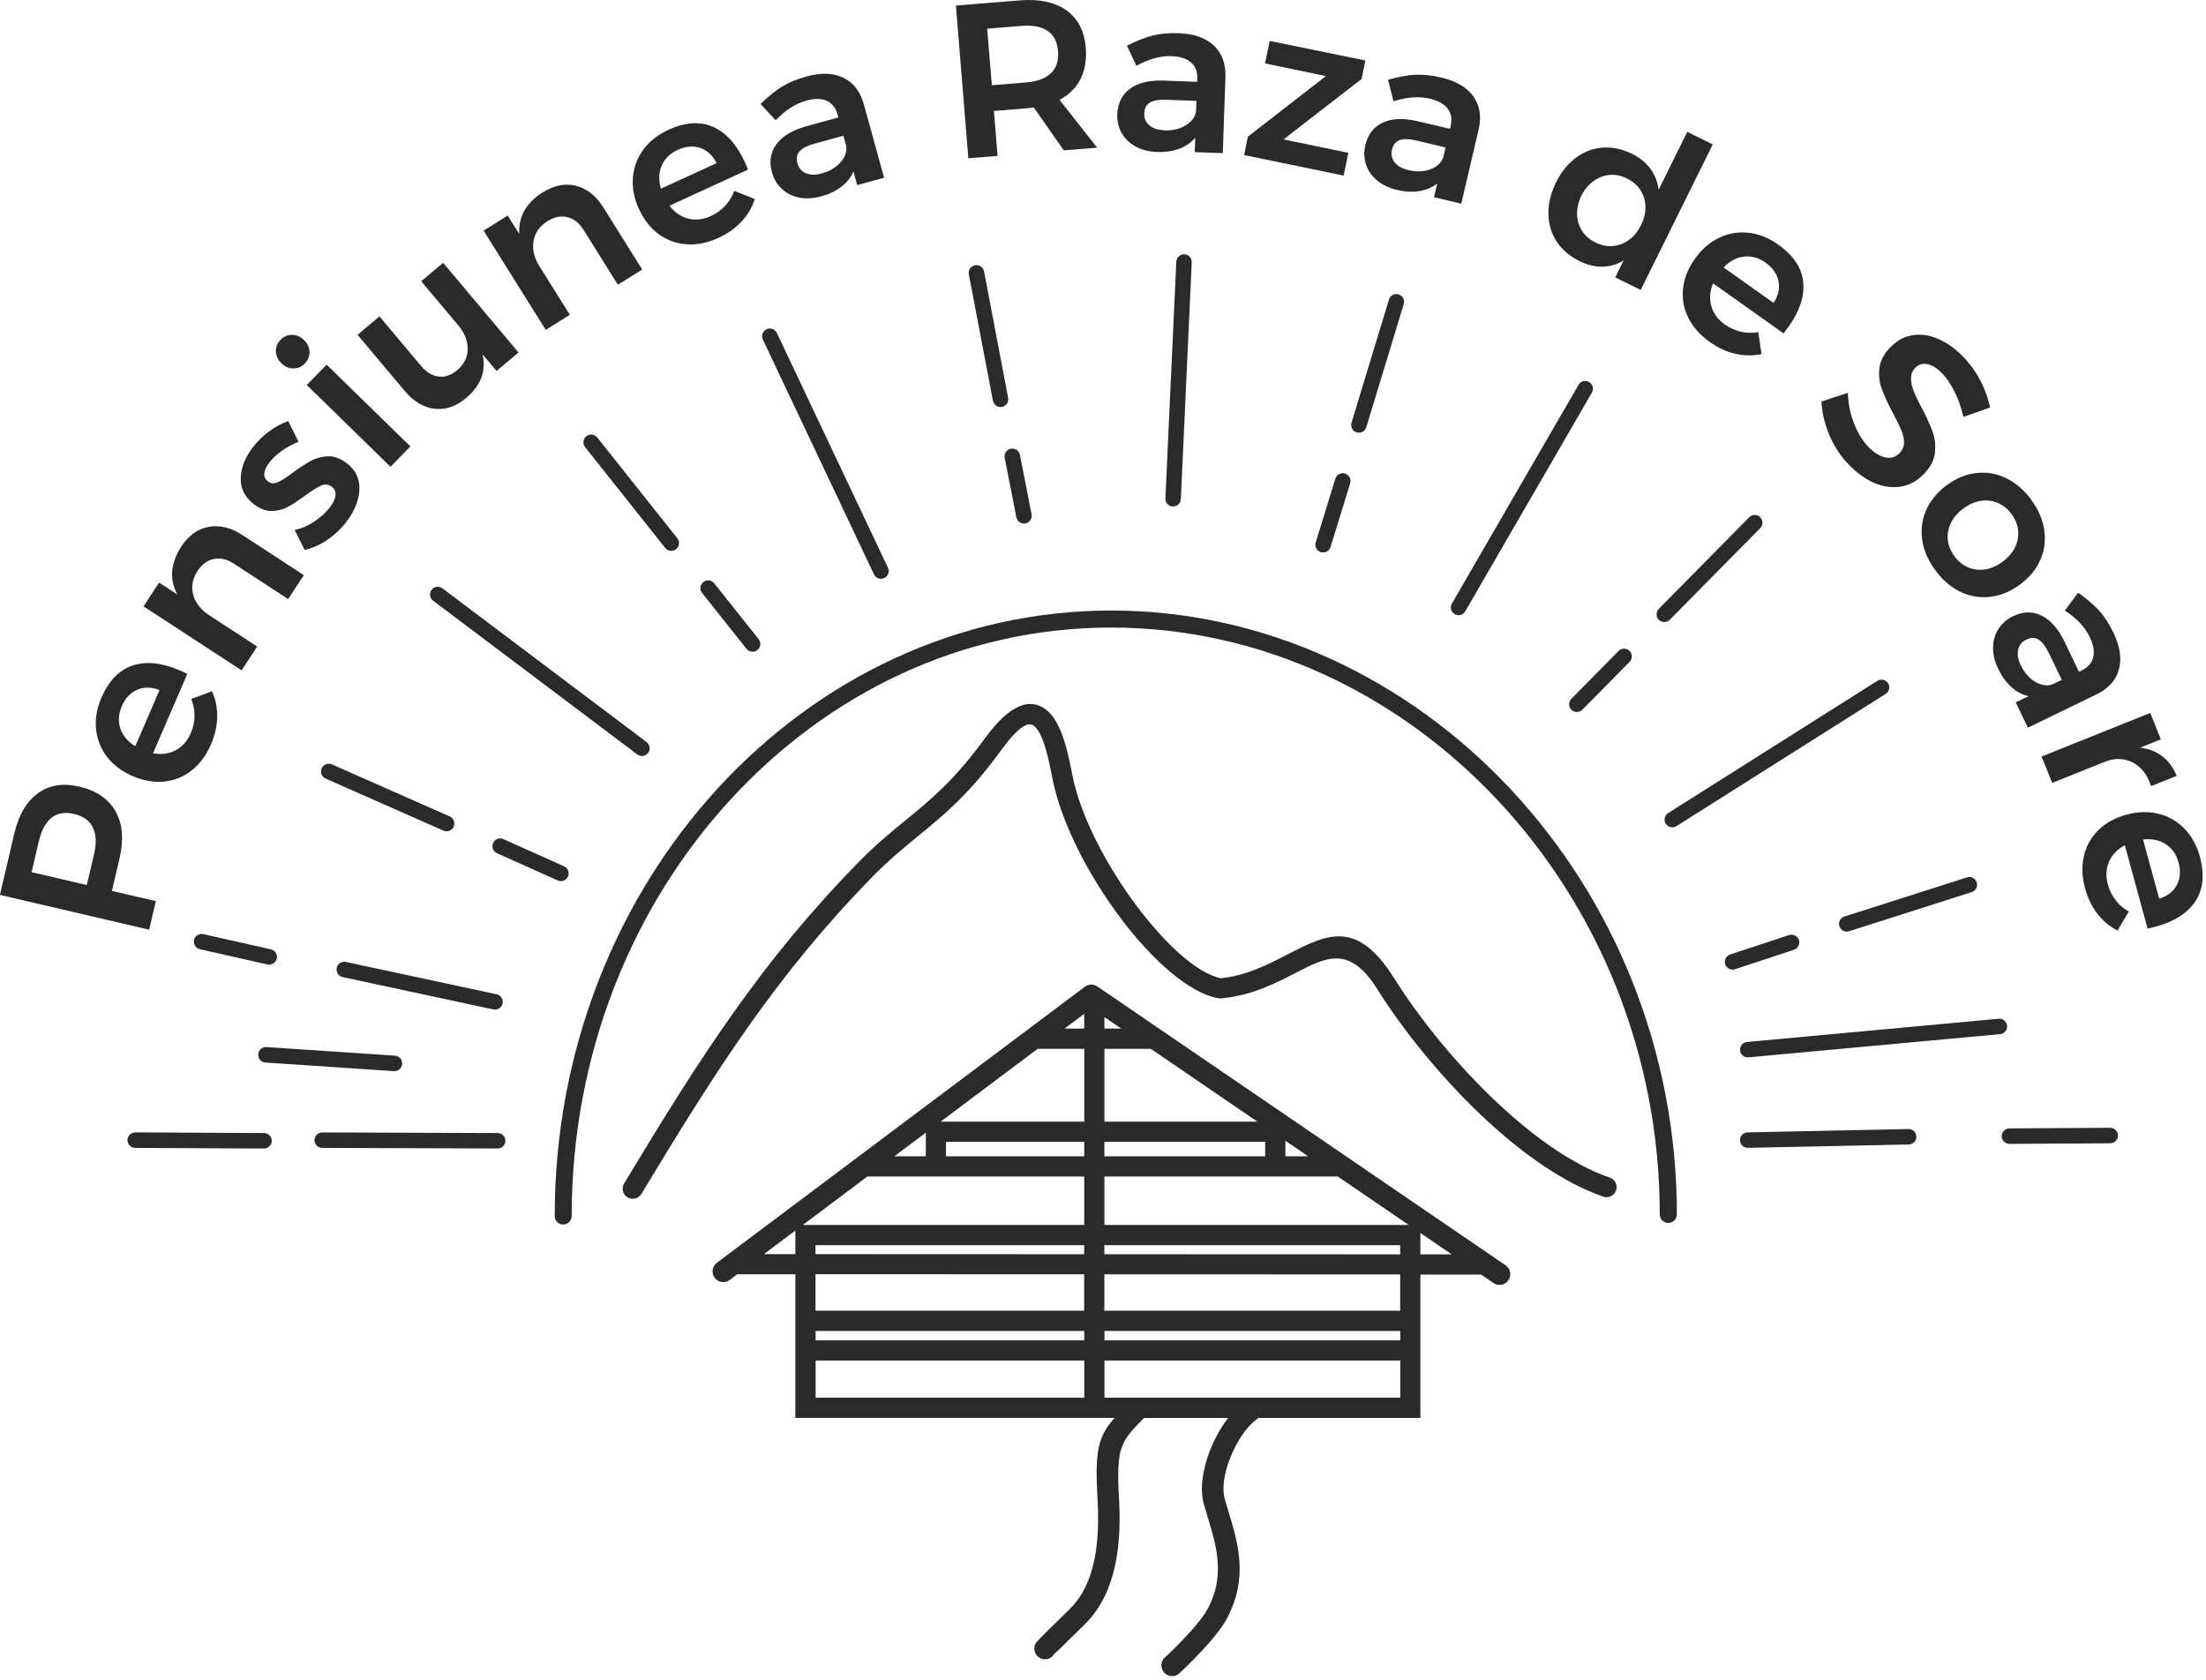 <?xml version="1.0" encoding="UTF-8"?>
<svg xmlns="http://www.w3.org/2000/svg" width="403" height="307" viewBox="0 0 403 307" fill="none">
  <g clip-path="url(#clip0_1394_31561)">
    <path d="M306.33 221.86C306.33 222.72 305.63 223.42 304.77 223.42C303.91 223.42 303.21 222.72 303.21 221.86C303.21 192.42 291.83 165.68 273.67 146.27C255.41 126.76 230.29 114.65 203 114.65C175.71 114.65 151.25 126.7 133.42 146.11C115.52 165.6 104.44 192.51 104.44 222.09C104.44 222.15 104.44 222.22 104.43 222.28C104.36 223.08 103.69 223.71 102.88 223.71C102.06 223.71 101.39 223.07 101.34 222.27C101.34 222.21 101.34 222.16 101.34 222.1V221.98C101.37 191.64 112.76 164.03 131.14 144.01C149.54 123.98 174.94 111.54 203.01 111.54C231.08 111.54 257.12 124.03 275.95 144.16C294.63 164.13 306.34 191.62 306.34 221.87" fill="#2B2A29"></path>
    <path d="M90.73 181.65C91.49 181.81 91.98 182.56 91.82 183.33C91.66 184.09 90.91 184.58 90.14 184.42L62.6 178.51C61.84 178.35 61.35 177.6 61.51 176.83C61.67 176.07 62.42 175.58 63.19 175.74L90.73 181.65ZM49.49 173.44C50.25 173.61 50.73 174.37 50.56 175.13C50.39 175.89 49.63 176.37 48.87 176.2L36.52 173.42C35.76 173.25 35.28 172.49 35.45 171.73C35.62 170.97 36.38 170.49 37.14 170.66L49.49 173.44ZM72.15 192.86C72.93 192.91 73.52 193.59 73.47 194.37C73.42 195.15 72.74 195.74 71.96 195.69L48.49 194.12C47.71 194.07 47.12 193.39 47.17 192.61C47.22 191.83 47.9 191.24 48.68 191.29L72.15 192.86ZM319.41 193.17C318.63 193.24 317.95 192.67 317.88 191.89C317.81 191.11 318.38 190.43 319.16 190.36L365.13 186.12C365.91 186.05 366.59 186.62 366.66 187.4C366.73 188.18 366.16 188.86 365.38 188.93L319.41 193.17ZM319.31 209.7C318.53 209.72 317.89 209.1 317.87 208.32C317.85 207.54 318.47 206.9 319.25 206.88L348.65 206.27C349.43 206.25 350.07 206.87 350.09 207.65C350.11 208.43 349.49 209.07 348.71 209.09L319.31 209.7ZM367.1 208.98C366.32 208.98 365.69 208.35 365.68 207.57C365.68 206.79 366.31 206.16 367.09 206.15L385.5 206.04C386.28 206.04 386.91 206.67 386.92 207.45C386.92 208.23 386.29 208.86 385.51 208.87L367.1 208.98ZM306.26 150.93C305.6 151.35 304.73 151.15 304.31 150.49C303.89 149.83 304.09 148.96 304.75 148.54L342.97 124.38C343.63 123.96 344.5 124.16 344.92 124.82C345.34 125.48 345.14 126.35 344.48 126.77L306.26 150.93ZM316.95 177.07C316.21 177.31 315.41 176.91 315.16 176.17C314.92 175.43 315.32 174.63 316.06 174.38L326.84 170.83C327.58 170.59 328.38 170.99 328.63 171.73C328.87 172.47 328.47 173.27 327.73 173.52L316.95 177.07ZM337.8 170.13C337.06 170.37 336.26 169.95 336.03 169.21C335.79 168.47 336.21 167.67 336.95 167.44L359.35 160.29C360.09 160.05 360.89 160.47 361.12 161.21C361.36 161.95 360.94 162.75 360.2 162.98L337.8 170.13ZM267.68 111.68C267.29 112.36 266.42 112.59 265.75 112.19C265.07 111.8 264.84 110.93 265.24 110.26L288.37 70.31C288.76 69.63 289.63 69.4 290.3 69.8C290.98 70.19 291.21 71.06 290.81 71.73L267.68 111.68ZM289.08 129.65C288.53 130.21 287.64 130.21 287.08 129.67C286.52 129.12 286.52 128.23 287.06 127.67L295.68 118.93C296.23 118.37 297.12 118.37 297.68 118.91C298.24 119.46 298.24 120.35 297.7 120.91L289.08 129.65ZM305.05 113.22C304.5 113.78 303.61 113.78 303.05 113.24C302.49 112.69 302.49 111.8 303.03 111.24L319.55 94.5C320.1 93.94 320.99 93.94 321.55 94.48C322.11 95.03 322.11 95.92 321.57 96.48L305.05 113.22ZM215.72 91.18C215.69 91.96 215.03 92.56 214.25 92.53C213.47 92.5 212.87 91.84 212.9 91.06L214.89 47.81C214.92 47.03 215.58 46.43 216.36 46.46C217.14 46.49 217.74 47.15 217.71 47.93L215.72 91.18ZM243.07 99.93C242.84 100.68 242.05 101.09 241.3 100.87C240.55 100.64 240.13 99.85 240.36 99.1L243.95 87.45C244.18 86.7 244.97 86.28 245.72 86.51C246.47 86.74 246.89 87.53 246.66 88.28L243.07 99.93ZM249.6 78.05C249.37 78.8 248.59 79.22 247.84 78.99C247.09 78.76 246.67 77.98 246.9 77.23L253.74 54.73C253.97 53.98 254.75 53.56 255.5 53.79C256.25 54.02 256.67 54.8 256.44 55.55L249.6 78.05ZM162.22 103.73C162.55 104.44 162.25 105.28 161.54 105.61C160.83 105.94 159.99 105.64 159.66 104.93L139.36 62.03C139.03 61.32 139.33 60.48 140.04 60.15C140.75 59.82 141.59 60.12 141.92 60.83L162.22 103.73ZM188.45 93.96C188.6 94.73 188.1 95.47 187.33 95.62C186.56 95.77 185.82 95.27 185.67 94.5L183.54 83.64C183.39 82.87 183.89 82.13 184.66 81.98C185.43 81.83 186.17 82.33 186.32 83.1L188.45 93.96ZM184.17 72.69C184.31 73.46 183.81 74.2 183.04 74.34C182.27 74.48 181.53 73.98 181.39 73.21L176.99 50.11C176.85 49.34 177.35 48.6 178.12 48.46C178.89 48.32 179.63 48.82 179.77 49.59L184.17 72.69ZM118.12 135.57C118.74 136.04 118.87 136.93 118.4 137.55C117.93 138.17 117.04 138.3 116.42 137.83L79.12 109.74C78.5 109.27 78.37 108.38 78.84 107.76C79.31 107.14 80.2 107.01 80.82 107.48L118.12 135.57ZM138.59 116.77C139.08 117.38 138.97 118.27 138.36 118.76C137.75 119.25 136.86 119.14 136.37 118.53L128.26 108.33C127.77 107.72 127.88 106.83 128.49 106.34C129.1 105.85 129.99 105.96 130.48 106.57L138.59 116.77ZM123.74 98.34C124.23 98.95 124.12 99.84 123.51 100.33C122.9 100.82 122.01 100.71 121.52 100.1L106.89 81.69C106.4 81.08 106.51 80.19 107.12 79.7C107.73 79.21 108.62 79.32 109.11 79.93L123.74 98.34ZM90.92 207C91.7 207 92.33 207.63 92.33 208.41C92.33 209.19 91.7 209.82 90.92 209.82L58.86 209.71C58.08 209.71 57.45 209.08 57.45 208.3C57.45 207.52 58.08 206.89 58.86 206.89L90.92 207ZM48.23 207C49.01 207 49.64 207.64 49.64 208.42C49.64 209.2 49 209.83 48.22 209.83L24.7 209.71C23.92 209.71 23.29 209.07 23.29 208.29C23.29 207.51 23.93 206.88 24.71 206.88L48.23 207ZM103.05 158.27C103.76 158.59 104.08 159.42 103.76 160.14C103.44 160.85 102.61 161.17 101.89 160.85L90.79 155.88C90.08 155.56 89.76 154.73 90.08 154.01C90.4 153.3 91.23 152.98 91.95 153.3L103.05 158.27ZM82.15 149.15C82.87 149.46 83.19 150.3 82.88 151.02C82.56 151.74 81.73 152.06 81.01 151.75L59.5 142.25C58.78 141.94 58.46 141.1 58.77 140.38C59.08 139.66 59.92 139.34 60.64 139.65L82.15 149.15Z" fill="#2B2A29"></path>
    <path d="M17.19 156C17.65 154.03 17.57 152.42 16.96 151.17C16.35 149.92 15.2 149.09 13.51 148.7C11.85 148.31 10.48 148.55 9.4 149.41C8.33 150.27 7.56 151.69 7.1 153.66L5.77 159.34L15.86 161.69L17.19 156.01V156ZM2.61 152.31C3.41 148.88 4.85 146.42 6.92 144.92C8.99 143.42 11.52 143.02 14.51 143.71C17.62 144.44 19.83 145.95 21.11 148.23C22.4 150.51 22.64 153.37 21.84 156.8L20.45 162.76L28.47 164.63L27.25 169.85L-0.01 163.49L2.6 152.31H2.61Z" fill="#2B2A29"></path>
    <path d="M29.15 126.07C27.69 125.5 26.33 125.48 25.08 126.01C23.83 126.54 22.88 127.56 22.24 129.05C21.64 130.44 21.56 131.79 21.99 133.1C22.43 134.4 23.34 135.49 24.71 136.34L29.15 126.06V126.07ZM18.52 127.49C19.88 124.36 21.78 122.39 24.25 121.58C26.72 120.77 29.57 121.06 32.8 122.46C33.43 122.73 33.91 122.95 34.22 123.11L27.96 137.61C29.49 137.89 30.87 137.71 32.09 137.07C33.31 136.42 34.24 135.38 34.86 133.93C35.29 132.93 35.52 131.89 35.54 130.81C35.55 129.72 35.35 128.69 34.94 127.7L38.73 126.28C39.38 127.72 39.7 129.28 39.68 130.94C39.66 132.6 39.28 134.28 38.54 135.99C37.68 138 36.49 139.59 35 140.76C33.51 141.93 31.83 142.61 29.96 142.79C28.1 142.97 26.19 142.64 24.23 141.79C22.27 140.95 20.72 139.77 19.56 138.28C18.41 136.78 17.73 135.08 17.55 133.2C17.36 131.32 17.68 129.41 18.52 127.48V127.49Z" fill="#2B2A29"></path>
    <path d="M33.09 99.89C34.43 97.84 36.1 96.63 38.11 96.25C40.13 95.88 42.19 96.38 44.31 97.77L55.5 105.07L52.64 109.45L42.73 102.98C41.48 102.16 40.26 101.87 39.07 102.12C37.88 102.37 36.88 103.09 36.08 104.32C35.15 105.78 34.9 107.25 35.31 108.71C35.72 110.17 36.68 111.39 38.17 112.37L46.98 118.12L44.14 122.47L26.22 110.78L29.06 106.43L32.41 108.62C30.91 105.89 31.14 102.98 33.09 99.89Z" fill="#2B2A29"></path>
    <path d="M54.52 80.7C53.41 81.16 52.38 81.73 51.43 82.4C50.49 83.08 49.74 83.79 49.18 84.53C48.65 85.23 48.35 85.88 48.29 86.48C48.22 87.08 48.44 87.57 48.95 87.95C49.48 88.36 50.09 88.4 50.77 88.1C51.45 87.79 52.38 87.2 53.54 86.31C54.8 85.39 55.9 84.68 56.83 84.18C57.76 83.68 58.78 83.41 59.9 83.36C61.02 83.32 62.14 83.73 63.27 84.57C64.94 85.82 65.73 87.42 65.66 89.38C65.59 91.33 64.83 93.27 63.37 95.21C62.38 96.53 61.2 97.66 59.84 98.6C58.47 99.54 57.09 100.16 55.66 100.46L53.83 96.83C55.07 96.56 56.28 96.04 57.45 95.26C58.62 94.47 59.58 93.6 60.3 92.65C60.88 91.88 61.21 91.17 61.29 90.51C61.36 89.85 61.14 89.32 60.61 88.92C60.01 88.47 59.36 88.4 58.66 88.71C57.96 89.02 56.98 89.63 55.72 90.55C54.51 91.44 53.47 92.13 52.6 92.6C51.72 93.07 50.75 93.33 49.68 93.35C48.61 93.38 47.53 92.98 46.44 92.16C44.76 90.89 43.94 89.31 43.98 87.42C44.01 85.53 44.73 83.66 46.12 81.81C46.97 80.68 47.97 79.69 49.11 78.84C50.26 77.99 51.44 77.35 52.66 76.93L54.53 80.7H54.52Z" fill="#2B2A29"></path>
    <path d="M51.25 62.08C51.84 61.47 52.55 61.17 53.36 61.18C54.17 61.18 54.91 61.51 55.55 62.14C56.18 62.75 56.51 63.47 56.54 64.28C56.56 65.09 56.28 65.8 55.69 66.41C55.09 67.02 54.39 67.32 53.57 67.31C52.76 67.31 52.04 66.99 51.41 66.37C50.76 65.74 50.43 65.02 50.39 64.21C50.37 63.4 50.65 62.69 51.24 62.08M56.04 70.34L59.67 66.62L74.97 81.56L71.34 85.28L56.04 70.34Z" fill="#2B2A29"></path>
    <path d="M80.96 48.02L94.72 64.4L90.71 67.77L88.16 64.74C88.84 67.79 87.84 70.45 85.15 72.71C83.31 74.26 81.39 74.91 79.38 74.68C77.38 74.45 75.56 73.36 73.93 71.42L65.32 61.17L69.32 57.8L76.96 66.89C77.92 68.03 78.99 68.67 80.16 68.8C81.33 68.93 82.47 68.53 83.57 67.6C84.82 66.51 85.44 65.23 85.44 63.73C85.44 62.24 84.87 60.81 83.74 59.46L76.95 51.38L80.96 48.01V48.02Z" fill="#2B2A29"></path>
    <path d="M99.16 35.14C101.24 33.84 103.27 33.44 105.25 33.95C107.24 34.46 108.9 35.78 110.24 37.93L117.32 49.24L112.88 52.02L106.6 41.99C105.81 40.72 104.82 39.95 103.64 39.67C102.45 39.38 101.24 39.64 100 40.41C98.55 41.35 97.7 42.57 97.46 44.07C97.22 45.58 97.58 47.08 98.52 48.6L104.1 57.51L99.7 60.27L88.35 42.14L92.75 39.38L94.87 42.76C94.65 39.66 96.08 37.11 99.14 35.13" fill="#2B2A29"></path>
    <path d="M130.9 29.791C130.2 28.39 129.2 27.471 127.92 27.03C126.64 26.59 125.25 26.71 123.78 27.401C122.4 28.03 121.44 28.98 120.89 30.25C120.34 31.511 120.29 32.92 120.74 34.471L130.91 29.8L130.9 29.791ZM122.05 23.741C125.15 22.311 127.89 22.131 130.27 23.18C132.64 24.23 134.56 26.351 136.03 29.55C136.32 30.18 136.52 30.66 136.65 30.991L122.3 37.581C123.25 38.81 124.39 39.6 125.74 39.941C127.08 40.27 128.47 40.12 129.9 39.461C130.9 39.001 131.76 38.37 132.49 37.581C133.23 36.791 133.77 35.891 134.13 34.87L137.89 36.361C137.41 37.87 136.61 39.24 135.48 40.461C134.35 41.681 132.94 42.681 131.25 43.461C129.26 44.37 127.33 44.761 125.44 44.63C123.55 44.501 121.85 43.891 120.33 42.781C118.82 41.67 117.63 40.141 116.73 38.2C115.84 36.27 115.47 34.35 115.62 32.471C115.76 30.581 116.4 28.881 117.51 27.351C118.63 25.831 120.15 24.631 122.05 23.75V23.741Z" fill="#2B2A29"></path>
    <path d="M150.12 31.68C151.57 31.29 152.7 30.61 153.55 29.65C154.39 28.69 154.74 27.69 154.59 26.65L154.08 24.8L148.88 26.22C147.54 26.59 146.61 27.05 146.09 27.63C145.57 28.2 145.43 28.93 145.68 29.83C145.92 30.71 146.44 31.31 147.23 31.65C148.02 31.99 148.99 32 150.12 31.69M156.59 33.82L155.91 31.32C155.43 32.41 154.7 33.35 153.69 34.12C152.69 34.89 151.45 35.48 149.98 35.88C148.54 36.27 147.2 36.34 145.95 36.09C144.71 35.83 143.66 35.3 142.8 34.49C141.94 33.67 141.35 32.66 141.02 31.46C140.49 29.53 140.76 27.83 141.83 26.37C142.89 24.91 144.67 23.82 147.15 23.11L153.16 21.46L153.01 20.92C152.68 19.71 152.03 18.88 151.05 18.43C150.07 17.98 148.82 17.96 147.3 18.38C145.35 18.91 143.48 20.11 141.7 21.98L138.94 19C140.32 17.66 141.61 16.6 142.82 15.85C144.04 15.09 145.53 14.47 147.3 13.98C149.98 13.25 152.23 13.32 154.06 14.2C155.89 15.08 157.13 16.68 157.79 18.98L161.51 32.47L156.57 33.82H156.59Z" fill="#2B2A29"></path>
    <path d="M181.19 15.57L187.49 15.06C189.51 14.89 191.01 14.33 192 13.36C192.99 12.4 193.42 11.05 193.28 9.32C193.14 7.62 192.5 6.39 191.37 5.63C190.24 4.87 188.66 4.57 186.64 4.73L180.34 5.24L181.19 15.56V15.57ZM194.35 27.49L188.86 19.64C188.65 19.68 188.31 19.72 187.87 19.76L181.57 20.27L182.24 28.48L176.9 28.91L174.63 1.02L186.26 0.07C189.87 -0.22 192.73 0.39 194.83 1.9C196.93 3.41 198.11 5.69 198.35 8.75C198.53 10.93 198.21 12.82 197.39 14.44C196.57 16.06 195.29 17.33 193.55 18.24L200.44 26.98L194.34 27.47L194.35 27.49Z" fill="#2B2A29"></path>
    <path d="M212.73 23.82C214.22 23.87 215.51 23.57 216.6 22.901C217.69 22.241 218.33 21.39 218.5 20.351L218.57 18.43L213.17 18.23C211.78 18.171 210.76 18.34 210.09 18.73C209.42 19.12 209.07 19.78 209.04 20.71C209 21.62 209.31 22.351 209.98 22.901C210.64 23.46 211.55 23.761 212.73 23.8M218.26 27.77L218.36 25.171C217.58 26.081 216.59 26.75 215.4 27.191C214.21 27.631 212.86 27.811 211.34 27.761C209.85 27.701 208.54 27.37 207.43 26.75C206.32 26.14 205.48 25.311 204.9 24.28C204.32 23.241 204.06 22.101 204.11 20.851C204.19 18.86 204.95 17.32 206.41 16.23C207.86 15.15 209.88 14.65 212.47 14.72L218.71 14.95L218.73 14.39C218.78 13.14 218.41 12.15 217.6 11.431C216.8 10.71 215.62 10.32 214.04 10.261C212.02 10.181 209.87 10.771 207.61 12.021L205.87 8.35C207.58 7.48 209.13 6.86 210.52 6.51C211.91 6.15 213.52 6 215.36 6.07C218.13 6.17 220.25 6.92 221.74 8.31C223.22 9.7 223.93 11.591 223.87 13.991L223.38 27.98L218.26 27.791V27.77Z" fill="#2B2A29"></path>
    <path d="M231.95 7.48L249.43 11.05L248.74 14.421L234.48 25.471L246.32 27.921L245.47 32.081L227.29 28.331L227.97 24.96L242.23 13.9L231.11 11.591L231.95 7.48Z" fill="#2B2A29"></path>
    <path d="M257.3 31.08C258.75 31.42 260.08 31.38 261.28 30.94C262.48 30.5 263.27 29.79 263.64 28.81L264.08 26.94L258.83 25.69C257.48 25.37 256.44 25.34 255.71 25.59C254.98 25.84 254.51 26.42 254.29 27.33C254.08 28.22 254.25 28.99 254.78 29.66C255.32 30.34 256.16 30.81 257.3 31.08ZM261.96 36.05L262.56 33.52C261.62 34.26 260.52 34.72 259.27 34.92C258.02 35.12 256.65 35.04 255.18 34.69C253.73 34.35 252.52 33.76 251.54 32.94C250.57 32.12 249.9 31.15 249.54 30.02C249.18 28.89 249.14 27.72 249.43 26.5C249.89 24.56 250.94 23.2 252.57 22.42C254.21 21.64 256.29 21.54 258.81 22.11L264.88 23.54L265.01 22.99C265.3 21.77 265.12 20.73 264.48 19.87C263.84 19 262.74 18.39 261.22 18.03C259.25 17.56 257.03 17.72 254.57 18.51L253.57 14.57C255.42 14.05 257.06 13.74 258.49 13.66C259.92 13.58 261.53 13.75 263.32 14.17C266.02 14.81 267.96 15.95 269.15 17.6C270.33 19.25 270.66 21.24 270.14 23.58L266.95 37.21L261.97 36.03L261.96 36.05Z" fill="#2B2A29"></path>
    <path d="M291.44 44.29C293.04 45.08 294.62 45.18 296.17 44.6C297.72 44.02 298.93 42.86 299.78 41.14C300.63 39.42 300.82 37.77 300.35 36.18C299.87 34.59 298.83 33.4 297.23 32.61C295.63 31.81 294.06 31.72 292.52 32.31C290.98 32.9 289.77 34.05 288.89 35.75C288.07 37.48 287.88 39.14 288.35 40.72C288.81 42.31 289.84 43.49 291.45 44.29M312.89 26.39L299.73 52.98L295.08 50.67L296.61 47.59C295.38 48.32 294.09 48.7 292.72 48.72C291.36 48.74 289.96 48.4 288.52 47.69C286.71 46.79 285.32 45.59 284.35 44.09C283.39 42.59 282.89 40.9 282.87 39.03C282.84 37.16 283.31 35.26 284.26 33.32C285.21 31.41 286.42 29.91 287.9 28.81C289.38 27.71 291 27.1 292.78 26.97C294.56 26.84 296.33 27.21 298.1 28.08C299.56 28.8 300.69 29.72 301.51 30.84C302.33 31.96 302.82 33.23 303.01 34.66L308.24 24.09L312.9 26.39H312.89Z" fill="#2B2A29"></path>
    <path d="M324 55.34C324.87 54.03 325.16 52.71 324.9 51.37C324.63 50.04 323.84 48.9 322.51 47.96C321.27 47.08 319.97 46.72 318.6 46.88C317.23 47.03 315.99 47.7 314.87 48.86L324 55.34ZM324.82 44.65C327.61 46.63 329.13 48.9 329.41 51.48C329.69 54.06 328.8 56.79 326.76 59.66C326.36 60.22 326.05 60.64 325.83 60.91L312.95 51.77C312.36 53.21 312.25 54.59 312.63 55.93C313 57.26 313.84 58.38 315.12 59.3C316.02 59.93 316.99 60.37 318.04 60.61C319.1 60.85 320.15 60.87 321.21 60.68L321.8 64.68C320.26 65.02 318.67 65.01 317.05 64.64C315.43 64.28 313.86 63.55 312.34 62.47C310.55 61.2 309.24 59.72 308.41 58.01C307.57 56.31 307.26 54.53 307.47 52.67C307.68 50.81 308.4 49 309.64 47.27C310.87 45.53 312.34 44.25 314.05 43.44C315.75 42.62 317.54 42.32 319.42 42.53C321.3 42.73 323.1 43.45 324.81 44.66L324.82 44.65Z" fill="#2B2A29"></path>
    <path d="M358.68 76.15C358.31 74.5 357.77 72.98 357.06 71.56C356.35 70.15 355.6 69.03 354.8 68.21C353.91 67.29 353.03 66.73 352.17 66.54C351.3 66.34 350.56 66.54 349.95 67.13C349.4 67.66 349.12 68.31 349.11 69.04C349.1 69.77 349.25 70.54 349.56 71.34C349.87 72.13 350.35 73.16 351.02 74.41C351.94 76.15 352.62 77.66 353.07 78.92C353.52 80.18 353.64 81.5 353.46 82.87C353.27 84.24 352.54 85.55 351.26 86.8C350.04 87.99 348.65 88.7 347.11 88.92C345.56 89.14 343.99 88.91 342.38 88.22C340.78 87.53 339.26 86.44 337.8 84.95C336.28 83.39 335.08 81.58 334.21 79.52C333.34 77.46 332.85 75.4 332.75 73.35L337.58 71.77C337.63 73.7 338 75.55 338.69 77.33C339.39 79.11 340.27 80.55 341.32 81.64C342.36 82.71 343.38 83.35 344.39 83.56C345.4 83.77 346.25 83.54 346.95 82.85C347.53 82.29 347.81 81.64 347.83 80.91C347.84 80.18 347.68 79.41 347.35 78.62C347.02 77.82 346.52 76.79 345.83 75.52C344.91 73.78 344.23 72.28 343.77 71.05C343.31 69.82 343.18 68.52 343.35 67.16C343.53 65.8 344.25 64.5 345.51 63.27C346.67 62.13 347.99 61.46 349.47 61.23C350.94 61.01 352.47 61.23 354.05 61.9C355.63 62.58 357.15 63.65 358.61 65.14C359.87 66.44 360.93 67.91 361.79 69.55C362.64 71.19 363.23 72.83 363.55 74.45L358.69 76.17L358.68 76.15Z" fill="#2B2A29"></path>
    <path d="M367.49 93.94C366.41 92.49 365.06 91.67 363.42 91.47C361.79 91.28 360.2 91.77 358.66 92.91C357.12 94.05 356.2 95.43 355.9 97.04C355.6 98.65 355.99 100.19 357.06 101.65C358.11 103.06 359.44 103.86 361.08 104.06C362.71 104.25 364.3 103.77 365.84 102.62C367.38 101.48 368.31 100.1 368.61 98.49C368.91 96.88 368.53 95.36 367.49 93.94ZM371.06 91.3C372.38 93.08 373.17 94.92 373.45 96.82C373.73 98.72 373.5 100.54 372.74 102.27C371.98 104.01 370.75 105.51 369.04 106.78C367.3 108.06 365.49 108.81 363.6 109.03C361.71 109.25 359.89 108.96 358.16 108.13C356.43 107.31 354.9 106.01 353.59 104.23C352.25 102.43 351.44 100.57 351.16 98.67C350.88 96.76 351.11 94.93 351.88 93.19C352.64 91.45 353.9 89.93 355.64 88.64C357.35 87.37 359.15 86.64 361.03 86.42C362.92 86.2 364.72 86.51 366.47 87.35C368.21 88.19 369.75 89.5 371.08 91.3H371.06Z" fill="#2B2A29"></path>
    <path d="M369.17 121.55C369.81 122.9 370.69 123.9 371.79 124.55C372.89 125.2 373.94 125.37 374.93 125.04L376.66 124.21L374.31 119.35C373.71 118.1 373.08 117.27 372.43 116.86C371.77 116.44 371.03 116.44 370.19 116.85C369.37 117.24 368.87 117.86 368.68 118.71C368.49 119.55 368.66 120.5 369.17 121.56M368.24 128.31L370.59 127.19C369.42 126.92 368.37 126.36 367.43 125.51C366.49 124.66 365.69 123.55 365.03 122.18C364.38 120.84 364.07 119.53 364.1 118.26C364.12 116.99 364.46 115.86 365.11 114.87C365.76 113.88 366.64 113.11 367.77 112.57C369.57 111.7 371.29 111.67 372.92 112.45C374.55 113.23 375.94 114.78 377.09 117.1L379.79 122.72L380.29 122.48C381.42 121.94 382.12 121.14 382.39 120.1C382.66 119.05 382.45 117.82 381.77 116.4C380.89 114.57 379.37 112.95 377.21 111.54L379.64 108.28C381.21 109.39 382.48 110.47 383.45 111.53C384.42 112.59 385.3 113.95 386.1 115.61C387.3 118.11 387.63 120.34 387.09 122.3C386.56 124.26 385.21 125.77 383.06 126.83L370.46 132.94L368.24 128.32V128.31Z" fill="#2B2A29"></path>
    <path d="M390.93 136.6C392.48 136.75 393.83 137.26 394.98 138.14C396.12 139.01 397.01 140.22 397.65 141.74L392.97 143.62C392.27 141.51 391.13 140.06 389.57 139.28C388 138.49 386.3 138.46 384.48 139.19L374.9 143.03L372.96 138.21L392.82 130.25L394.75 135.07L390.93 136.61V136.6Z" fill="#2B2A29"></path>
    <path d="M394.45 164.18C395.96 163.72 397.03 162.89 397.67 161.69C398.31 160.49 398.41 159.11 397.98 157.54C397.58 156.07 396.8 154.96 395.64 154.22C394.48 153.47 393.1 153.19 391.5 153.38L394.45 164.18ZM401.86 156.44C402.76 159.73 402.5 162.46 401.07 164.64C399.65 166.81 397.24 168.36 393.84 169.28C393.17 169.46 392.67 169.59 392.33 169.65L388.17 154.42C386.8 155.16 385.84 156.16 385.28 157.43C384.73 158.7 384.66 160.09 385.08 161.61C385.36 162.66 385.84 163.62 386.5 164.47C387.16 165.33 387.96 166.01 388.91 166.53L386.83 170C385.41 169.28 384.2 168.27 383.18 166.96C382.16 165.65 381.4 164.09 380.91 162.29C380.33 160.19 380.26 158.21 380.7 156.36C381.13 154.52 382.02 152.94 383.36 151.64C384.7 150.33 386.4 149.4 388.46 148.84C390.52 148.27 392.46 148.22 394.3 148.67C396.13 149.12 397.72 150.02 399.04 151.37C400.36 152.72 401.3 154.41 401.86 156.44Z" fill="#2B2A29"></path>
    <path d="M117.17 218.12C116.65 218.99 115.51 219.27 114.64 218.75C113.77 218.23 113.49 217.09 114.01 216.22C120.95 204.7 127.22 194.56 134.01 184.98C140.79 175.41 148.06 166.47 156.96 157.4C159.97 154.33 162.68 152.11 165.36 149.92C169.91 146.19 174.38 142.53 179.83 135.01C184.67 128.34 188.26 127.59 190.99 129.57C193.94 131.71 195.06 137.36 195.84 141.28L195.92 141.69C197.38 149.02 202.06 158.02 207.56 165.39C212.79 172.39 218.66 177.82 223.01 178.72C227.72 178.24 231.65 176.21 235.07 174.44C242.43 170.64 247.87 167.83 254.75 178.81C259.32 186.09 266.36 194.87 274.27 202.15C280.64 208.02 287.55 212.89 294.09 215.15C295.05 215.48 295.56 216.52 295.23 217.48C294.9 218.44 293.86 218.95 292.9 218.62C285.82 216.17 278.49 211.03 271.79 204.86C263.64 197.36 256.37 188.3 251.65 180.77C246.56 172.66 242.39 174.81 236.76 177.71C233.01 179.64 228.73 181.85 223.23 182.38C223.02 182.42 222.81 182.42 222.59 182.38C217.25 181.45 210.44 175.38 204.61 167.59C198.81 159.84 193.87 150.28 192.3 142.41L192.22 141.99C191.56 138.66 190.6 133.85 188.82 132.56C187.81 131.83 186.01 132.75 182.8 137.18C177.06 145.09 172.42 148.9 167.68 152.78C165.05 154.93 162.4 157.11 159.57 159.99C150.82 168.91 143.68 177.71 137 187.13C130.33 196.55 124.08 206.65 117.16 218.14" fill="#2B2A29"></path>
    <path d="M201.77 248.56V255.35H255.81V248.56H201.77ZM201.77 243.15V244.87H255.81V243.15H201.77ZM198.08 244.87V243.15H149V244.87H198.08ZM198.08 255.35V248.56H149V255.35H198.08ZM198.08 191.61H189.57L171.83 204.92H198.08V191.61ZM210.19 191.58V191.61H201.76V204.92H229.71L210.18 191.58H210.19ZM201.76 187.92H204.83L201.76 185.82V187.92ZM194.48 187.92H198.07V185.22L194.48 187.92ZM198.07 214.94H158.46L146.66 223.79H198.07V214.94ZM244.39 214.94H201.76V223.79H257.35L244.39 214.94ZM234.82 211.25H238.98L234.82 208.41V211.25ZM201.75 211.25H231.13V208.6H201.75V211.25ZM172.82 211.25H198.07V208.6H172.82V211.25ZM163.37 211.25H169.13V206.93L163.37 211.25ZM198.06 232.81L148.98 232.79V239.46H198.06V232.81ZM255.79 232.83L201.75 232.81V239.46H255.79V232.83ZM201.75 229.14L255.79 229.16V227.48H201.75V229.14ZM148.98 229.12L198.06 229.14V227.48H148.98V229.13V229.12ZM265.2 229.16L259.48 225.25V229.16H265.2ZM145.3 229.12V224.81L139.56 229.12H145.3ZM209.02 259.03L208.8 259.25C204.77 263.4 203.89 264.3 204.42 273.66C204.63 277.35 204.61 281.55 203.79 285.59C202.94 289.78 201.25 293.76 198.11 296.81C197.68 297.23 195.51 299.35 193.95 300.9C193.13 301.71 192.67 302.04 192.6 302.16C192.06 303.1 190.86 303.42 189.93 302.88C188.99 302.34 188.67 301.14 189.21 300.21C189.34 299.98 190.17 299.13 191.19 298.12C192.77 296.56 194.95 294.42 195.38 294C197.89 291.57 199.25 288.3 199.95 284.83C200.68 281.21 200.69 277.33 200.5 273.89C199.99 264.84 200.63 262.44 203.62 259.04H145.3V232.81H134.67L133.3 233.84C132.43 234.49 131.21 234.31 130.56 233.45C129.91 232.58 130.09 231.36 130.95 230.71L198.19 180.27C198.88 179.75 199.8 179.76 200.47 180.22L275.05 231.16C275.95 231.77 276.18 232.99 275.56 233.89C274.95 234.79 273.73 235.02 272.83 234.4L270.58 232.86H259.48V257.21V259.05H229.83C229.72 259.19 229.59 259.31 229.45 259.41C227.71 260.66 225.89 263.4 224.71 266.42C223.68 269.06 223.18 271.82 223.73 273.8C223.99 274.74 224.21 275.43 224.42 276.14C226.2 281.98 228.13 288.33 224.04 295.86C223.33 297.17 222.11 298.74 220.76 300.27C218.83 302.47 216.65 304.59 215.45 305.7C214.65 306.43 213.41 306.38 212.68 305.58C211.95 304.78 212 303.54 212.8 302.81C213.96 301.75 216.03 299.73 217.82 297.69C218.98 296.37 220.02 295.05 220.59 293.99C223.9 287.9 222.21 282.37 220.66 277.28C220.39 276.38 220.12 275.49 219.94 274.87C219.13 272.01 219.73 268.36 221.04 265C221.89 262.83 223.06 260.74 224.36 259.05H209.02V259.03Z" fill="#2B2A29"></path>
  </g>
  <defs>
    <clipPath id="clip0_1394_31561">
      <rect width="402.39" height="306.21" fill="white"></rect>
    </clipPath>
  </defs>
</svg>
